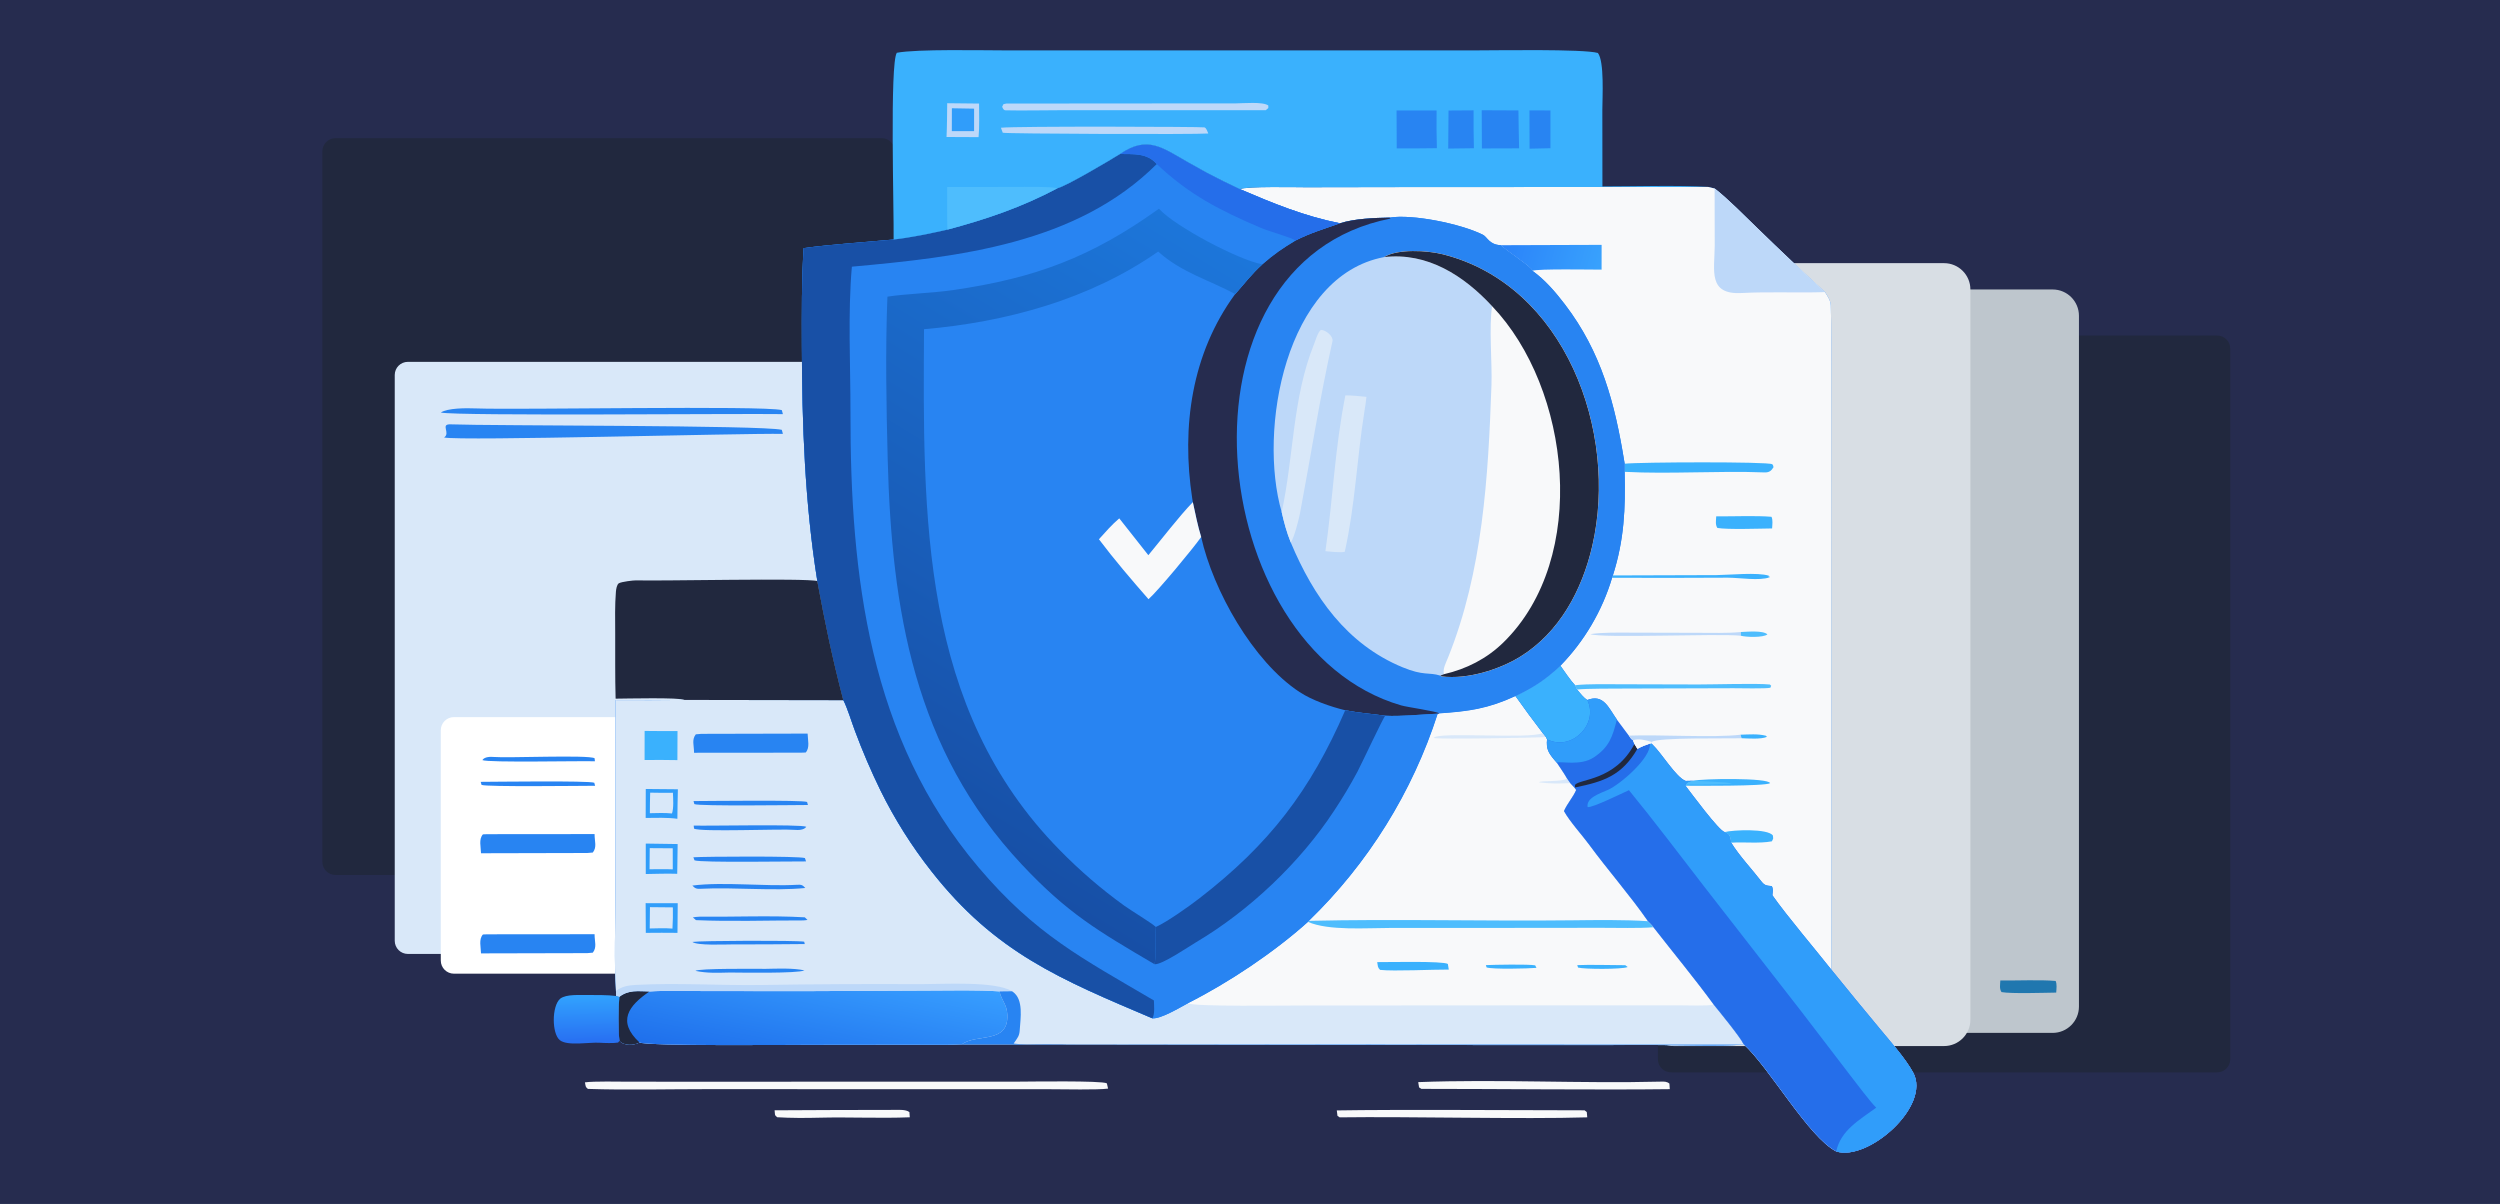 <svg width="380" height="183" viewBox="0 0 380 183" fill="none" xmlns="http://www.w3.org/2000/svg">
<rect x="0" y="0" width="380" height="183" fill="#333333" stroke="none"/>
<g clip-path="url(#clip0_5463_36743)">
<rect width="380" height="183" fill="#B6D0DB"/>
<g clip-path="url(#clip1_5463_36743)">
<path d="M0 -21H380V194.234H0V-21Z" fill="#262C4F"/>
<path d="M134 21H51C49.895 21 49 21.895 49 23V131C49 132.105 49.895 133 51 133H134C135.105 133 136 132.105 136 131V23C136 21.895 135.105 21 134 21Z" fill="#21283E"/>
<path d="M337 51H254C252.895 51 252 51.895 252 53V161C252 162.105 252.895 163 254 163H337C338.105 163 339 162.105 339 161V53C339 51.895 338.105 51 337 51Z" fill="#21283E"/>
<path d="M129 55H62C60.895 55 60 55.895 60 57V143C60 144.105 60.895 145 62 145H129C130.105 145 131 144.105 131 143V57C131 55.895 130.105 55 129 55Z" fill="#D9E8F9"/>
<path d="M312 44H269.089C266.845 44 265.04 45.845 265.09 48.088L267.39 153.088C267.438 155.262 269.214 157 271.389 157H312C314.209 157 316 155.209 316 153V48C316 45.791 314.209 44 312 44Z" fill="#BEC6CD"/>
<path d="M295.5 40H252.085C249.843 40 248.039 41.843 248.086 44.084L250.418 155.084C250.463 157.26 252.24 159 254.417 159H295.5C297.709 159 299.5 157.209 299.5 155V44C299.5 41.791 297.709 40 295.5 40Z" fill="#D8DEE4"/>
<path d="M117 109H69C67.895 109 67 109.895 67 111V146C67 147.105 67.895 148 69 148H117C118.105 148 119 147.105 119 146V111C119 109.895 118.105 109 117 109Z" fill="white"/>
<path d="M170.248 23.407C174.431 20.533 176.702 22.461 180.647 24.7C181.571 25.224 182.567 25.782 183.506 26.289C185.141 27.151 186.797 27.972 188.473 28.751C189.358 28.296 197.062 28.464 198.5 28.464L213.233 28.437L259.644 28.415L260.623 28.652C262.628 30.203 265.216 32.85 267.106 34.672C270.487 37.967 273.918 41.211 277.398 44.4C277.817 45.05 278.256 45.677 278.28 46.454C278.393 50.022 278.348 53.713 278.346 57.281L278.338 78.189L278.369 147.393C280.813 150.415 283.277 153.419 285.764 156.406C287.354 158.33 289.601 160.857 290.782 163.001C293.602 168.11 283.917 176.567 279.103 175.016C274.869 172.823 269.051 162.411 265.003 158.691L264.782 158.783C261.98 159.054 254.99 158.844 251.91 158.844L225.881 158.848L146.199 158.744C143.87 158.867 140.705 158.792 138.322 158.797L123.494 158.817C120.367 158.816 98.497 159.032 97.203 158.454C96.409 158.893 94.797 158.992 94.159 158.189C93.954 156.629 93.991 153.068 94.138 151.524L93.682 151.397L93.624 150.622C93.328 147.055 93.541 139.577 93.542 135.701L93.548 106.416C97.046 106.441 100.544 106.432 104.042 106.389L128.191 106.429C126.48 99.83 125.481 95.031 124.234 88.329C122.338 76.474 121.896 64.463 121.885 52.476C121.881 47.542 121.826 42.639 122.157 37.715C126.285 37.149 131.601 36.8 135.829 36.408C138.395 36.123 141.497 35.481 144.002 34.904C149.985 33.299 155.194 31.538 160.742 28.61C161.953 28.372 168.927 24.245 170.248 23.407Z" fill="#2884F2"/>
<path d="M230.353 105.798C231.695 107.699 233.075 109.572 234.492 111.416L234.985 112.034L235.15 112.38C235.025 113.801 235.315 114.362 236.25 115.489C236.374 115.639 236.502 115.785 236.634 115.927C237.056 116.574 237.842 117.7 238.188 118.339L238.669 119.03L239.261 119.669L239.574 120.074C239.082 121.223 238.261 122.056 237.718 123.284C238.679 124.988 240.406 126.828 241.588 128.44C244.346 132.205 247.867 136.224 250.484 140.023C250.731 140.272 251.143 140.653 251.316 140.939C254.239 144.692 257.718 148.906 260.484 152.705C261.302 153.702 264.643 157.799 265.003 158.691L264.782 158.783C261.98 159.054 254.99 158.844 251.91 158.844L225.881 158.848L146.199 158.743C143.87 158.867 140.705 158.792 138.322 158.797L123.494 158.817C120.367 158.816 98.497 159.032 97.203 158.454C96.409 158.893 94.797 158.992 94.159 158.189C93.954 156.629 93.991 153.068 94.138 151.524L93.682 151.397L93.624 150.622C93.328 147.055 93.541 139.577 93.542 135.701L93.548 106.415C97.046 106.441 100.544 106.432 104.042 106.389L128.191 106.429C128.8 107.579 129.462 109.801 129.965 111.115C131.107 114.184 132.398 117.196 133.834 120.139C135.977 124.49 138.568 128.604 141.565 132.416C151.305 144.84 161.28 148.888 175.163 154.788C176.468 154.887 179.258 153.187 180.557 152.497C186.74 149.385 193.666 144.763 198.822 140.127L198.951 139.973C207.961 131.247 214.69 120.43 218.541 108.477L218.776 108.435C223.224 108.142 226.247 107.714 230.353 105.798Z" fill="#D9E8F9"/>
<path d="M230.352 105.798C231.694 107.699 233.074 109.572 234.491 111.416L234.984 112.034L235.148 112.38C235.023 113.801 235.313 114.362 236.248 115.489C236.373 115.639 236.501 115.785 236.633 115.927C237.055 116.574 237.841 117.7 238.187 118.339L238.668 119.03L239.26 119.669L239.572 120.074C239.081 121.223 238.259 122.056 237.717 123.284C238.677 124.988 240.405 126.828 241.586 128.44C244.344 132.205 247.866 136.224 250.483 140.023C246.753 139.785 242.733 139.843 238.976 139.887C225.666 140.045 212.248 139.653 198.949 139.973C207.96 131.247 214.689 120.43 218.54 108.477L218.774 108.435C223.223 108.142 226.246 107.714 230.352 105.798Z" fill="#F8F9FA"/>
<path d="M234.492 111.417L234.984 112.034C233.61 112.142 218.502 112.403 217.926 112.173C218.333 111.162 232.573 112.404 234.492 111.417Z" fill="#D9E8F9"/>
<path d="M238.188 118.339L238.669 119.03C236.813 119.122 235.758 119.132 233.926 118.915C234.104 118.596 237.423 118.895 238.188 118.339Z" fill="#D9E8F9"/>
<path d="M250.483 140.023C250.73 140.272 251.143 140.654 251.316 140.94C254.238 144.692 257.717 148.907 260.483 152.706C259.549 152.931 256.352 152.808 255.213 152.809L242.728 152.806L198.059 152.836C195.701 152.826 181.413 153.045 180.557 152.498C186.739 149.385 193.666 144.764 198.821 140.128L198.95 139.973C212.249 139.653 225.667 140.045 238.977 139.888C242.734 139.843 246.754 139.786 250.483 140.023Z" fill="#F8F9FA"/>
<path d="M250.482 140.023C250.729 140.272 251.142 140.654 251.315 140.94C249.292 141.126 245.48 141.023 243.301 141.027L228.192 141.043L211.257 141.049C207.756 141.048 201.919 141.501 198.82 140.128L198.949 139.973C212.248 139.653 225.666 140.045 238.976 139.888C242.733 139.843 246.753 139.786 250.482 140.023Z" fill="#4EBDFD"/>
<path d="M209.334 146.242C210.941 146.256 219.355 146.047 220.075 146.522L220.214 147.374C217.78 147.357 211.907 147.656 209.77 147.422C209.378 147.046 209.454 146.86 209.334 146.242Z" fill="#3AB1FD"/>
<path d="M225.854 146.698C227.094 146.638 232.329 146.54 233.346 146.731L233.544 147.114C232.292 147.227 226.865 147.359 225.958 147.046L225.854 146.698Z" fill="#3AB1FD"/>
<path d="M239.742 146.701C241.614 146.603 245.026 146.713 247.045 146.711C247.185 146.821 247.305 146.914 247.405 146.992C246.467 147.362 240.782 147.33 239.863 147.07L239.742 146.701Z" fill="#3AB1FD"/>
<path d="M98.718 150.706C101.215 150.532 104.822 150.639 107.42 150.645L123.163 150.651L141.263 150.567C144.613 150.56 148.624 150.452 151.93 150.694C152.242 152.129 153.061 152.627 153.121 154.282C153.283 158.731 148.461 157.048 146.198 158.744C143.869 158.868 140.704 158.792 138.321 158.798L123.493 158.817C120.366 158.816 98.496 159.032 97.202 158.454C96.408 158.893 94.796 158.993 94.158 158.19C93.953 156.629 93.99 153.068 94.138 151.524C95.569 150.431 96.942 150.681 98.718 150.706Z" fill="url(#paint0_linear_5463_36743)"/>
<path d="M94.138 151.524C95.569 150.431 96.942 150.681 98.718 150.706C95.523 152.872 93.764 155.269 97.202 158.454C96.408 158.893 94.796 158.993 94.158 158.19C93.953 156.629 93.99 153.069 94.138 151.524Z" fill="#21283E"/>
<path d="M93.623 150.622C94.547 149.929 95.487 149.768 96.634 149.707C102.853 149.376 109.25 149.795 115.455 149.723C123.621 149.592 131.788 149.549 139.955 149.593C143.253 149.593 151.305 149.085 153.827 150.671L151.93 150.694C148.624 150.452 144.614 150.56 141.263 150.567L123.163 150.65L107.421 150.645C104.822 150.639 101.215 150.532 98.718 150.706C96.942 150.68 95.569 150.431 94.138 151.524L93.682 151.397L93.623 150.622Z" fill="#BDD8F9"/>
<path d="M153.826 150.671L153.96 150.763C155.617 151.928 155.109 154.79 154.998 156.6C154.943 157.489 154.654 157.75 154.19 158.447L154.074 158.62C155.834 158.9 162.299 158.767 164.491 158.768L186.605 158.755L264.78 158.784C261.978 159.054 254.988 158.844 251.908 158.844L225.879 158.849L146.197 158.744C148.46 157.048 153.282 158.731 153.12 154.282C153.06 152.627 152.241 152.129 151.929 150.694L153.826 150.671Z" fill="#2884F2"/>
<path d="M106.607 111.545L122.757 111.506C122.78 112.48 123.132 113.635 122.466 114.381L121.764 114.407L105.496 114.421C105.498 113.276 105.109 112.468 105.761 111.618L106.607 111.545Z" fill="#2884F2"/>
<path d="M89.265 129.656L73.115 129.695C73.091 128.722 72.739 127.566 73.405 126.82L74.107 126.795L90.375 126.78C90.373 127.926 90.762 128.733 90.11 129.584L89.265 129.656Z" fill="#2884F2"/>
<path d="M89.265 144.876L73.115 144.915C73.091 143.942 72.739 142.786 73.405 142.04L74.107 142.015L90.375 142C90.373 143.146 90.762 143.953 90.11 144.804L89.265 144.876Z" fill="#2884F2"/>
<path d="M98.156 128.223L103.004 128.296L102.939 132.818C101.393 132.766 99.715 132.825 98.157 132.852L98.156 128.223Z" fill="#309DFA"/>
<path d="M98.76 128.918L102.256 128.942L102.262 132.14C101.136 132.093 99.87 132.125 98.732 132.128L98.76 128.918Z" fill="#D9E8F9"/>
<path d="M98.137 137.281L103.014 137.291L102.976 141.794C101.394 141.761 99.748 141.789 98.161 141.795L98.137 137.281Z" fill="#309DFA"/>
<path d="M98.791 137.887L102.276 137.921C102.293 139.09 102.284 139.972 102.214 141.146C101.102 141.049 99.881 141.105 98.758 141.127L98.791 137.887Z" fill="#D9E8F9"/>
<path d="M97.983 111.102C99.634 111.131 101.328 111.119 102.983 111.126L102.964 115.539C101.322 115.492 99.624 115.517 97.977 115.522L97.983 111.102Z" fill="#3AB1FD"/>
<path d="M98.156 119.924C99.783 119.95 101.41 119.965 103.037 119.969C102.989 121.443 102.986 122.976 102.962 124.456C101.472 124.248 99.671 124.313 98.143 124.327L98.156 119.924Z" fill="#309DFA"/>
<path d="M98.827 120.483C99.891 120.528 101.201 120.499 102.283 120.5C102.324 121.424 102.422 122.811 102.143 123.648C101.052 123.531 99.883 123.586 98.78 123.607C98.766 122.597 98.808 121.5 98.827 120.483Z" fill="#D9E8F9"/>
<path d="M105.393 130.307C107.095 130.187 121.507 130.1 122.348 130.426L122.52 130.936C120.397 130.918 106.58 131.15 105.567 130.772L105.393 130.307Z" fill="#2884F2"/>
<path d="M105.416 121.763C107.585 121.759 121.935 121.577 122.675 121.896L122.806 122.36C120.686 122.368 106.356 122.563 105.542 122.226L105.416 121.763Z" fill="#2884F2"/>
<path d="M90.455 119.438C88.286 119.443 73.936 119.625 73.196 119.306L73.065 118.841C75.186 118.834 89.515 118.639 90.329 118.976L90.455 119.438Z" fill="#2884F2"/>
<path d="M105.441 125.487C107.604 125.565 121.674 125.252 122.555 125.668C122.213 126.189 121.316 126.189 120.772 126.14C118.758 125.959 106.462 126.494 105.496 125.95L105.441 125.487Z" fill="#2884F2"/>
<path d="M90.43 115.715C88.267 115.636 74.197 115.949 73.317 115.534C73.658 115.013 74.555 115.012 75.099 115.061C77.113 115.243 89.409 114.708 90.376 115.252L90.43 115.715Z" fill="#2884F2"/>
<path d="M119 62.947C112.429 62.843 69.675 63.258 67 62.707C68.037 62.017 70.765 62.017 72.416 62.081C78.536 62.321 115.899 61.613 118.835 62.334L119 62.947Z" fill="#2884F2"/>
<path d="M119 65.947C112.429 65.843 70.175 67.05 67.5 66.5C68.537 65.809 66.849 64.435 68.5 64.5C74.62 64.74 115.899 64.613 118.835 65.334L119 65.947Z" fill="#2884F2"/>
<path d="M105.314 139.444C105.527 139.411 106.002 139.334 106.316 139.337C111.609 139.391 117.061 139.13 122.33 139.433C122.494 139.592 122.632 139.725 122.741 139.831C122.642 139.845 122.247 139.906 122.09 139.905C116.682 139.893 111.184 140.097 105.789 139.862C105.598 139.694 105.44 139.555 105.314 139.444Z" fill="#2884F2"/>
<path d="M105.236 134.606C109.991 133.998 116.28 134.776 121.189 134.485C121.824 134.447 122.016 134.539 122.406 134.975C117.461 135.469 111.596 134.834 106.566 135.094C105.887 135.129 105.672 135.071 105.236 134.606Z" fill="#2884F2"/>
<path d="M116.391 147.265C118.169 147.232 120.556 147.121 122.278 147.499C121.286 147.989 112.586 147.832 110.966 147.823C109.066 147.862 107.578 147.955 105.703 147.574C106.163 147.166 115.087 147.266 116.391 147.265Z" fill="#2884F2"/>
<path d="M105.248 143.173C106.476 142.977 120.842 142.92 122.234 143.133L122.324 143.495C118.639 143.536 114.953 143.555 111.267 143.551C110.086 143.551 105.929 143.747 105.248 143.173Z" fill="#2884F2"/>
<path d="M188.473 28.751C189.358 28.296 197.062 28.464 198.5 28.464L213.233 28.437L259.644 28.415L260.623 28.652C262.628 30.203 265.216 32.85 267.106 34.671C270.487 37.967 273.918 41.21 277.398 44.4C277.817 45.05 278.256 45.677 278.28 46.454C278.393 50.022 278.348 53.713 278.346 57.281L278.338 78.189L278.369 147.393C280.813 150.414 283.277 153.419 285.764 156.405C287.354 158.33 289.601 160.856 290.782 163.001C293.602 168.109 283.917 176.567 279.103 175.015C274.869 172.822 269.051 162.411 265.003 158.691C264.643 157.799 261.302 153.702 260.484 152.705C257.718 148.906 254.239 144.691 251.316 140.939C251.143 140.653 250.731 140.272 250.484 140.022C247.867 136.224 244.346 132.204 241.588 128.44C240.406 126.828 238.679 124.988 237.718 123.284C238.261 122.055 239.082 121.223 239.574 120.074L239.261 119.669L238.669 119.03L238.188 118.339C237.842 117.7 237.056 116.574 236.634 115.927C236.502 115.784 236.374 115.639 236.25 115.489C235.315 114.362 235.025 113.801 235.15 112.379L234.985 112.034L234.492 111.416C233.075 109.572 231.695 107.699 230.353 105.798C233.279 104.382 234.825 103.351 237.182 101.189C240.836 97.433 243.531 92.847 245.039 87.823L245.156 87.465C246.894 82.011 247.076 77.326 246.949 71.718L246.949 70.484L246.905 70.212C245.472 61.343 243.428 53.552 237.874 46.278C236.425 44.38 234.868 42.564 232.924 41.157C232.814 40.589 229.051 38.183 228.11 37.271C226.335 37.186 226.079 36.02 225.399 35.68C222.053 34.008 214.649 32.504 211.203 33.077C208.949 33.111 205.853 33.234 203.675 33.938C198.262 32.867 193.503 30.904 188.473 28.751Z" fill="#F8F9FA"/>
<path d="M230.352 105.798C233.277 104.382 234.823 103.351 237.18 101.189C237.718 101.957 238.784 103.511 239.403 104.152C239.477 104.341 239.584 104.689 239.712 104.812C240.168 105.351 240.686 106.039 241.273 106.399C243.729 105.45 244.48 107.543 245.766 109.379L247.584 111.816C247.802 112.112 247.915 112.35 248.212 112.515L248.437 113.079L248.885 113.823C249.637 113.419 249.969 113.298 250.781 113.022L251.002 112.998L251.158 113.144C252.613 114.523 254.746 118.16 256.223 118.701L257.403 118.676C256.841 118.857 256.634 118.822 256.289 119.222L256.196 119.434C257.097 120.597 261.233 126.241 262.151 126.475C263.02 126.79 262.933 127.198 263.145 128.091C264.395 130.114 266.267 132.08 267.724 133.968C268.223 134.615 268.532 134.618 269.317 134.687C269.625 135.28 269.348 136.003 269.417 136.102C271.565 139.173 276.25 144.695 278.367 147.393C280.811 150.415 283.276 153.419 285.762 156.406C287.352 158.33 289.599 160.857 290.781 163.001C293.6 168.109 283.915 176.567 279.101 175.015C274.867 172.822 269.049 162.411 265.001 158.691C264.641 157.799 261.3 153.702 260.482 152.705C257.716 148.906 254.237 144.692 251.314 140.939C251.141 140.653 250.729 140.272 250.482 140.023C247.865 136.224 244.344 132.205 241.586 128.44C240.405 126.828 238.677 124.988 237.716 123.284C238.259 122.055 239.08 121.223 239.572 120.074L239.259 119.669L238.667 119.03L238.186 118.339C237.84 117.7 237.054 116.574 236.632 115.927C236.5 115.785 236.372 115.639 236.248 115.489C235.313 114.362 235.023 113.801 235.148 112.379L234.983 112.034L234.49 111.416C233.073 109.572 231.693 107.699 230.352 105.798Z" fill="#256EEA"/>
<path d="M251.004 112.999L251.16 113.144C252.615 114.523 254.748 118.161 256.225 118.701L257.404 118.676C256.843 118.857 256.636 118.822 256.291 119.223L256.198 119.434C257.099 120.597 261.235 126.241 262.153 126.475C263.021 126.79 262.935 127.198 263.147 128.092C264.397 130.114 266.269 132.08 267.726 133.968C268.225 134.615 268.534 134.618 269.318 134.687C269.627 135.28 269.349 136.003 269.419 136.102C271.567 139.174 276.252 144.695 278.369 147.393C280.813 150.415 283.277 153.419 285.764 156.406C287.354 158.331 289.6 160.857 290.782 163.001C293.602 168.11 283.917 176.567 279.103 175.016C279.804 171.789 282.61 170.254 285.183 168.367C284.118 167.273 282.378 164.925 281.397 163.666L273.808 153.749L259.057 134.782C255.329 129.973 251.445 124.798 247.598 120.107C246.557 120.574 241.98 122.836 241.317 122.671C241.076 121.246 243.236 120.588 244.401 120.067C246.313 119.211 251.011 115.147 250.783 113.022L251.004 112.999Z" fill="#309DFA"/>
<path d="M230.352 105.798C233.277 104.382 234.823 103.351 237.18 101.189C237.718 101.957 238.784 103.511 239.403 104.152C239.477 104.341 239.584 104.689 239.712 104.812C240.168 105.351 240.686 106.039 241.273 106.399C242.985 109.958 239.156 113.959 235.563 112.557C235.423 112.502 235.284 112.443 235.148 112.379L234.983 112.034L234.49 111.416C233.073 109.572 231.693 107.699 230.352 105.798Z" fill="#3AB1FD"/>
<path d="M241.274 106.399C243.73 105.45 244.481 107.543 245.767 109.379C245.106 111.961 244.624 113.548 242.27 115.114C240.213 116.483 237.254 115.644 236.633 115.927C236.501 115.785 236.373 115.639 236.249 115.49C235.314 114.362 235.023 113.801 235.149 112.38C235.285 112.443 235.424 112.502 235.564 112.557C239.156 113.959 242.986 109.959 241.274 106.399Z" fill="#309DFA"/>
<path d="M248.437 113.08L248.886 113.824C246.504 117.914 243.725 118.812 239.395 119.695L239.403 119.315C239.988 118.374 245.475 118.731 248.437 113.08Z" fill="#21283E"/>
<path d="M260.621 28.652C262.626 30.203 265.214 32.85 267.104 34.672C270.485 37.967 273.916 41.211 277.396 44.4C273.22 44.543 268.903 44.313 264.747 44.54C259.559 44.824 260.612 41.126 260.638 37.347L260.621 28.652Z" fill="#BDD8F9"/>
<path d="M228.107 37.271L243.447 37.218L243.441 40.985C241.889 40.986 233.81 40.836 232.922 41.157C232.812 40.589 229.049 38.183 228.107 37.271Z" fill="url(#paint1_linear_5463_36743)"/>
<path d="M246.948 70.484C249.172 70.233 268.823 70.154 269.371 70.562C269.537 70.685 269.524 70.826 269.574 71.019C269.237 71.574 268.896 71.836 268.195 71.808C261.283 71.532 253.805 72.086 246.947 71.719L246.948 70.484Z" fill="#3AB1FD"/>
<path d="M239.402 104.153C241.409 103.925 244.532 104.004 246.619 104.008L258.141 104.038C260.411 104.044 267.152 103.837 269.026 104.047L269.217 104.238L269.1 104.533C268.55 104.704 264.3 104.61 263.469 104.61L247.084 104.66C245.595 104.674 241.023 104.643 239.711 104.812C239.584 104.69 239.477 104.342 239.402 104.153Z" fill="#4EBDFD"/>
<path d="M247.584 111.816C252.129 111.629 260.583 112.166 264.57 111.676L264.713 112.21C262.561 112.292 252.055 112.056 251.07 112.772L251.003 112.999L250.781 113.022C249.969 113.299 249.637 113.42 248.885 113.823L248.437 113.079L248.212 112.515C247.916 112.351 247.802 112.112 247.584 111.816Z" fill="#BDD8F9"/>
<path d="M248.213 112.515C249.125 112.193 250.179 112.529 251.07 112.772L251.003 112.999L250.782 113.022C249.97 113.299 249.638 113.42 248.886 113.823L248.438 113.079L248.213 112.515Z" fill="#F8F9FA"/>
<path d="M262.152 126.475C263.397 126.143 268.679 125.908 269.477 126.992C269.537 127.588 269.581 127.354 269.323 127.882C267.394 128.245 265.107 127.953 263.146 128.092C262.934 127.198 263.021 126.79 262.152 126.475Z" fill="#3AB1FD"/>
<path d="M245.037 87.823L245.154 87.465L260.897 87.416C262.859 87.393 267.226 86.96 268.866 87.51L268.843 87.815L268.931 87.541L268.978 87.751C267.403 88.319 264.475 87.813 262.622 87.808C256.76 87.844 250.899 87.849 245.037 87.823Z" fill="#3AB1FD"/>
<path d="M257.404 118.676C258.686 118.337 268.824 118.198 269.055 119.043C268.359 119.521 257.438 119.444 256.197 119.434L256.291 119.223C256.636 118.822 256.843 118.857 257.404 118.676Z" fill="#3AB1FD"/>
<path d="M257.403 118.676C258.261 118.737 262.901 118.855 263.248 119.127C260.926 119.203 258.61 119.308 256.289 119.223C256.634 118.822 256.841 118.857 257.403 118.676Z" fill="#4EBDFD"/>
<path d="M264.57 111.675C265.846 111.637 267.175 111.52 268.404 111.829L268.58 112.002C267.663 112.397 265.766 112.252 264.713 112.209L264.57 111.675Z" fill="#3AB1FD"/>
<path d="M260.867 78.482C263.296 78.513 266.949 78.349 269.269 78.554C269.5 79.053 269.39 79.741 269.359 80.323C267.537 80.347 262.54 80.518 261.043 80.248C260.703 79.755 260.834 79.126 260.867 78.482Z" fill="#3AB1FD"/>
<path d="M304.053 149.033C306.482 149.064 310.135 148.9 312.455 149.105C312.686 149.604 312.575 150.292 312.544 150.874C310.723 150.898 305.726 151.069 304.229 150.799C303.888 150.306 304.019 149.678 304.053 149.033Z" fill="#2077AF"/>
<path d="M264.596 96.63C261.179 96.269 243.323 97.045 241.736 96.385C243.631 96.1 246.048 96.158 247.99 96.162L258.18 96.188C259.977 96.192 262.675 96.256 264.413 96.085L264.623 96.064L264.596 96.63Z" fill="#BDD8F9"/>
<path d="M264.623 96.063C265.615 96.032 267.964 95.792 268.649 96.425C268.002 96.949 265.377 96.85 264.596 96.629L264.623 96.063Z" fill="#4EBDFD"/>
<path d="M211.202 33.077C214.648 32.505 222.051 34.008 225.397 35.68C226.078 36.02 226.334 37.186 228.108 37.271C229.05 38.183 232.813 40.59 232.923 41.158C234.867 42.564 236.424 44.381 237.873 46.278C243.427 53.552 245.471 61.343 246.904 70.212L246.948 70.484L246.947 71.718C247.075 77.326 246.893 82.011 245.155 87.466L245.038 87.824C243.529 92.848 240.834 97.433 237.181 101.189C234.824 103.352 233.278 104.382 230.352 105.799C226.246 107.714 223.223 108.142 218.774 108.435L218.54 108.477C216.092 108.591 212.912 108.92 210.56 108.791C208.361 108.483 206.747 108.4 204.475 107.96C202.24 107.411 199.462 106.457 197.528 105.188C190.426 100.526 184.382 89.691 182.578 81.628C182.054 79.928 181.688 78.072 181.31 76.325C181.277 76.135 181.246 75.946 181.217 75.756C179.558 64.868 181.127 53.726 187.74 44.706C189.234 43.026 190.175 41.723 191.879 40.172C193.736 38.565 194.81 37.839 196.914 36.557C199.036 35.452 201.415 34.738 203.674 33.939C205.852 33.235 208.948 33.111 211.202 33.077Z" fill="#2884F2"/>
<path d="M203.674 33.939C205.852 33.235 208.948 33.111 211.202 33.077L211.367 33.219C177.136 39.933 182.948 98.489 212.97 107.218C213.934 107.498 218.372 108.114 218.774 108.435L218.54 108.478C216.092 108.591 212.912 108.92 210.56 108.791C208.361 108.483 206.747 108.4 204.475 107.96C202.24 107.411 199.462 106.457 197.528 105.188C190.426 100.526 184.382 89.691 182.578 81.628C182.054 79.928 181.688 78.072 181.31 76.325C181.277 76.135 181.246 75.946 181.217 75.756C179.558 64.868 181.127 53.726 187.74 44.706C189.234 43.026 190.175 41.723 191.879 40.173C193.736 38.565 194.81 37.839 196.914 36.557C199.036 35.452 201.415 34.739 203.674 33.939Z" fill="#262C4F"/>
<path d="M210.388 39.077C212.445 37.799 216.944 38.065 219.272 38.647C237.89 43.305 246.038 65.63 242.021 82.986C240.467 89.703 237.021 96.156 231.045 99.83C227.928 101.755 223.064 103.311 219.14 102.81C219.065 102.801 218.993 102.739 218.93 102.692C217.129 102.134 216.444 102.77 213.188 101.426C204.708 97.927 199.642 90.684 196.2 82.459C195.579 80.929 195.183 79.443 194.816 77.84C191.223 65.493 195.302 41.931 210.388 39.077Z" fill="#BDD8F9"/>
<path d="M210.389 39.077C212.446 37.799 216.945 38.065 219.272 38.647C237.89 43.305 246.039 65.63 242.022 82.986C240.467 89.703 237.022 96.156 231.046 99.83C227.928 101.755 223.064 103.311 219.14 102.81C219.066 102.801 218.994 102.739 218.931 102.692L219.472 102.48C219.283 101.632 219.766 100.791 220.099 99.964C225.381 86.843 226.211 72.519 226.704 58.544C226.824 55.142 226.298 49.709 226.802 46.538C222.49 41.887 216.97 38.317 210.389 39.077Z" fill="#F8F9FA"/>
<path d="M210.389 39.077C212.446 37.799 216.945 38.065 219.272 38.647C237.89 43.305 246.039 65.63 242.022 82.986C240.467 89.703 237.022 96.156 231.046 99.83C227.928 101.755 223.064 103.311 219.14 102.81C219.066 102.801 218.994 102.739 218.931 102.692L219.472 102.48C222.9 101.692 225.985 100.125 228.51 97.658C241.66 84.805 238.726 59.021 226.802 46.538C222.49 41.887 216.97 38.317 210.389 39.077Z" fill="#21283E"/>
<path d="M194.816 77.841C196.651 69.461 196.436 60.516 199.724 52.334C199.968 51.727 200.292 50.508 200.777 50.149C201.537 50.129 202.696 51.149 202.54 51.847C200.605 60.508 199.25 69.254 197.611 77.969C197.436 78.896 196.712 81.755 196.2 82.459C195.58 80.93 195.184 79.444 194.816 77.841Z" fill="#D9E8F9"/>
<path d="M204.496 60.095C205.557 60.097 206.642 60.221 207.7 60.32C207.628 61.05 207.501 61.85 207.384 62.578C206.258 69.614 205.97 76.922 204.402 83.875C203.84 84.034 202.123 83.839 201.463 83.782C202.632 75.628 202.871 68.314 204.496 60.095Z" fill="#D9E8F9"/>
<path d="M170.247 23.407C174.43 20.533 176.701 22.461 180.647 24.7C181.57 25.224 182.567 25.782 183.505 26.289C185.14 27.151 186.796 27.972 188.472 28.751C193.503 30.904 198.262 32.867 203.675 33.938C201.416 34.738 199.037 35.452 196.915 36.557C194.811 37.839 193.736 38.565 191.88 40.172C190.176 41.723 189.234 43.026 187.741 44.706C183.945 42.606 179.604 41.459 176.043 38.236C165.682 45.496 152.94 48.964 140.451 50.039C140.289 78.4 139.83 107.652 161.1 129.231C164.109 132.307 167.374 135.12 170.86 137.64C171.948 138.423 174.965 140.237 175.691 140.898C177.366 140.151 180.682 137.801 182.274 136.572C192.929 128.345 199.184 120.178 204.476 107.959C206.748 108.4 208.362 108.482 210.561 108.791C212.912 108.92 216.092 108.591 218.54 108.477C214.689 120.43 207.961 131.247 198.95 139.973L198.821 140.127C193.665 144.763 186.739 149.385 180.557 152.498C179.257 153.188 176.468 154.887 175.163 154.788C161.279 148.888 151.304 144.84 141.564 132.416C138.567 128.605 135.976 124.49 133.833 120.139C132.397 117.196 131.106 114.184 129.964 111.115C129.461 109.801 128.799 107.579 128.19 106.429C126.479 99.83 125.481 95.031 124.234 88.329C122.338 76.474 121.895 64.463 121.885 52.476C121.881 47.542 121.826 42.639 122.156 37.715C126.285 37.149 131.601 36.8 135.829 36.408C138.394 36.123 141.496 35.481 144.002 34.904C149.984 33.299 155.194 31.538 160.742 28.61C161.953 28.372 168.927 24.245 170.247 23.407Z" fill="#2884F2"/>
<path d="M170.247 23.407C172.315 23.45 174.353 23.233 175.825 24.933C163.638 37.104 145.6 39.072 129.485 40.536C128.862 47.528 129.279 55.638 129.271 62.707C129.241 87.507 132.091 112.17 148.728 131.828C157.4 142.075 164.473 145.649 175.393 152.07C175.416 152.862 175.552 154.142 175.163 154.788C161.279 148.889 151.304 144.84 141.564 132.416C138.567 128.605 135.976 124.49 133.833 120.139C132.397 117.196 131.106 114.185 129.964 111.116C129.461 109.801 128.799 107.579 128.19 106.429C126.479 99.83 125.481 95.031 124.234 88.329C122.338 76.475 121.895 64.463 121.885 52.476C121.881 47.542 121.826 42.639 122.156 37.715C126.285 37.149 131.601 36.8 135.829 36.408C138.394 36.123 141.496 35.481 144.002 34.905C149.984 33.299 155.194 31.539 160.742 28.61C161.953 28.372 168.927 24.245 170.247 23.407Z" fill="#1850A6"/>
<path d="M176.158 31.721C178.616 34.444 188.453 39.604 191.879 40.173C190.176 41.723 189.234 43.026 187.74 44.706C183.944 42.606 179.604 41.459 176.043 38.236C165.681 45.496 152.939 48.964 140.451 50.039C140.288 78.4 139.83 107.652 161.099 129.231C164.108 132.307 167.373 135.12 170.859 137.641C171.947 138.423 174.965 140.237 175.69 140.898C175.586 142.205 175.732 145.811 175.489 146.562C166.882 141.494 162.297 138.849 155.303 131.393C138.969 113.978 135.519 92.678 134.929 69.791C134.723 61.804 134.564 53.15 134.888 45.094C137.455 44.678 141.859 44.531 144.827 44.1C157.394 42.274 165.9 39.084 176.158 31.721Z" fill="url(#paint2_linear_5463_36743)"/>
<path d="M204.476 107.959C206.748 108.4 208.363 108.482 210.561 108.791C210.287 108.993 206.923 116.185 206.339 117.288C205.247 119.331 204.057 121.32 202.774 123.249C197.61 131.12 189.868 138.441 181.835 143.202C180.661 143.897 176.596 146.683 175.49 146.562C175.733 145.811 175.587 142.205 175.691 140.898C177.367 140.151 180.683 137.801 182.274 136.572C192.929 128.345 199.184 120.178 204.476 107.959Z" fill="#1850A6"/>
<path d="M170.246 23.407C174.429 20.533 176.7 22.461 180.646 24.7C181.569 25.224 182.566 25.783 183.504 26.289C185.139 27.151 186.795 27.972 188.471 28.751C193.502 30.904 198.261 32.867 203.674 33.938C201.415 34.738 199.036 35.452 196.913 36.557C196.266 36.094 192.814 35.134 191.688 34.654C185.417 31.985 180.749 29.595 175.824 24.933C174.352 23.233 172.314 23.45 170.246 23.407Z" fill="#256EEA"/>
<path d="M181.311 76.325C181.689 78.072 182.055 79.928 182.579 81.627C181.327 83.399 176.016 89.806 174.574 91.078C172.085 88.237 169.307 84.989 167.037 81.967C168.041 80.858 168.987 79.76 170.128 78.792L174.549 84.388C176.596 81.923 179.183 78.535 181.311 76.325Z" fill="#F8F9FA"/>
<path d="M135.829 36.408C135.898 32.15 135.228 9.638 136.316 8.023C139.364 7.433 149.331 7.66 153.062 7.662L184.96 7.662L224.283 7.66C227.464 7.66 240.627 7.424 242.873 8.048C243.886 9.287 243.561 14.898 243.557 16.7L243.569 28.339C248.257 28.342 255.155 28.123 259.644 28.415L213.232 28.438L198.499 28.464C197.062 28.464 189.358 28.296 188.472 28.751C186.796 27.972 185.14 27.151 183.505 26.289C182.567 25.783 181.57 25.224 180.647 24.7C176.701 22.461 174.43 20.533 170.247 23.407C168.927 24.245 161.953 28.372 160.742 28.61C155.194 31.539 149.984 33.299 144.002 34.905C141.496 35.481 138.394 36.123 135.829 36.408Z" fill="#3AB1FD"/>
<path d="M143.971 28.428L154.819 28.415C156.183 28.414 159.543 28.334 160.742 28.611C155.194 31.539 149.984 33.3 144.002 34.905C143.941 32.845 143.98 30.507 143.971 28.428Z" fill="#4EBDFD"/>
<path d="M152.965 15.74L180.186 15.718L187.825 15.715C188.979 15.706 191.986 15.43 192.784 16.038L192.784 16.422L192.402 16.748L160.938 16.754C158.553 16.755 155.298 16.828 152.845 16.767C152.522 16.76 152.428 16.452 152.326 16.227L152.529 15.831L152.965 15.74Z" fill="#BDD8F9"/>
<path d="M212.277 16.793L218.363 16.791C218.336 18.702 218.35 20.614 218.405 22.525C216.408 22.575 214.306 22.549 212.301 22.556L212.277 16.793Z" fill="#2884F2"/>
<path d="M225.219 16.758L230.802 16.784C230.811 18.689 230.87 20.64 230.904 22.548L225.248 22.566L225.219 16.758Z" fill="#2884F2"/>
<path d="M152.141 19.416C154.352 19.163 182.748 19.256 183.073 19.361C183.387 19.463 183.528 19.998 183.66 20.29C181.915 20.454 152.8 20.344 152.416 20.174L152.141 19.416Z" fill="#BDD8F9"/>
<path d="M143.976 15.69L148.818 15.742C148.825 17.299 148.887 19.337 148.743 20.846L143.871 20.823C143.955 19.139 143.954 17.382 143.976 15.69Z" fill="#BDD8F9"/>
<path d="M144.685 16.455L148.064 16.516L148.061 19.929L144.677 19.929C144.671 18.771 144.673 17.613 144.685 16.455Z" fill="#309DFA"/>
<path d="M220.176 16.799L223.986 16.774C223.969 18.694 223.985 20.615 224.033 22.534L220.129 22.583L220.176 16.799Z" fill="#2884F2"/>
<path d="M232.479 16.775L235.669 16.79L235.666 22.532L232.494 22.6L232.479 16.775Z" fill="#2884F2"/>
<path d="M93.573 106.198C93.478 102.889 93.526 99.535 93.51 96.217C93.501 94.172 93.451 91.958 93.619 89.926C93.649 89.566 93.764 88.825 94.078 88.652C94.506 88.415 96.312 88.203 96.701 88.217C100.231 88.342 122.697 87.826 124.233 88.328C125.48 95.031 126.478 99.83 128.19 106.429L104.04 106.389C103.378 105.985 95.02 106.188 93.573 106.198Z" fill="#21283E"/>
<path d="M88.908 164.519C90.247 164.325 94.119 164.415 95.667 164.417L108.596 164.421L154.845 164.41C156.428 164.408 167.515 164.231 168.243 164.669L168.427 165.467C166.861 165.685 161.635 165.563 159.753 165.563L141.476 165.558L107.401 165.55C101.562 165.55 95.138 165.708 89.359 165.513C88.946 165.185 89.045 165.129 88.908 164.519Z" fill="#F8F9FA"/>
<path d="M94.159 158.19L93.951 158.467C93.337 158.592 91.785 158.54 91.135 158.496C89.624 158.393 86.268 159.033 85.106 158.113C83.856 157.124 83.856 152.913 85.148 151.802C86.087 151.072 88.138 151.277 89.291 151.239C90.717 151.257 92.272 151.207 93.682 151.397L94.138 151.524C93.991 153.068 93.953 156.629 94.159 158.19Z" fill="url(#paint3_linear_5463_36743)"/>
<path d="M215.568 164.483C227.705 164.018 240.268 164.718 252.435 164.407C252.95 164.394 253.357 164.38 253.749 164.704L253.808 165.551C243.639 165.685 226.794 165.505 216.05 165.509C215.933 165.434 215.816 165.359 215.699 165.284L215.568 164.483Z" fill="#F8F9FA"/>
<path d="M203.193 168.784C212.062 168.629 231.044 168.759 240.856 168.767C240.968 168.855 241.08 168.944 241.192 169.032L241.262 169.836C231.5 170.139 214.114 169.69 203.628 169.838C203.517 169.761 203.406 169.685 203.295 169.609L203.193 168.784Z" fill="#F8F9FA"/>
<path d="M117.74 168.765C123.764 168.726 129.788 168.711 135.811 168.704C136.536 168.703 137.688 168.609 138.229 169.039L138.288 169.828C133.758 170.012 129.048 169.772 124.503 169.89C122.466 169.943 120.167 169.949 118.136 169.821C117.692 169.461 117.822 169.475 117.74 168.765Z" fill="#F8F9FA"/>
</g>
</g>
<defs>
<linearGradient id="paint0_linear_5463_36743" x1="122.579" y1="163.083" x2="125.887" y2="145.963" gradientUnits="userSpaceOnUse">
<stop stop-color="#1F70EC"/>
<stop offset="1" stop-color="#379EFF"/>
</linearGradient>
<linearGradient id="paint1_linear_5463_36743" x1="229.222" y1="36.646" x2="243.068" y2="40.382" gradientUnits="userSpaceOnUse">
<stop stop-color="#2B84F9"/>
<stop offset="1" stop-color="#38A1FD"/>
</linearGradient>
<linearGradient id="paint2_linear_5463_36743" x1="138.274" y1="123.516" x2="189.666" y2="39.433" gradientUnits="userSpaceOnUse">
<stop stop-color="#174FA6"/>
<stop offset="1" stop-color="#1C76DA"/>
</linearGradient>
<linearGradient id="paint3_linear_5463_36743" x1="89.1" y1="158.187" x2="89.035" y2="151.603" gradientUnits="userSpaceOnUse">
<stop stop-color="#2871F2"/>
<stop offset="1" stop-color="#31A0FE"/>
</linearGradient>
<clipPath id="clip0_5463_36743">
<rect width="380" height="183" fill="white"/>
</clipPath>
<clipPath id="clip1_5463_36743">
<rect width="380" height="215.234" fill="white" transform="translate(0 -21)"/>
</clipPath>
</defs>
</svg>

